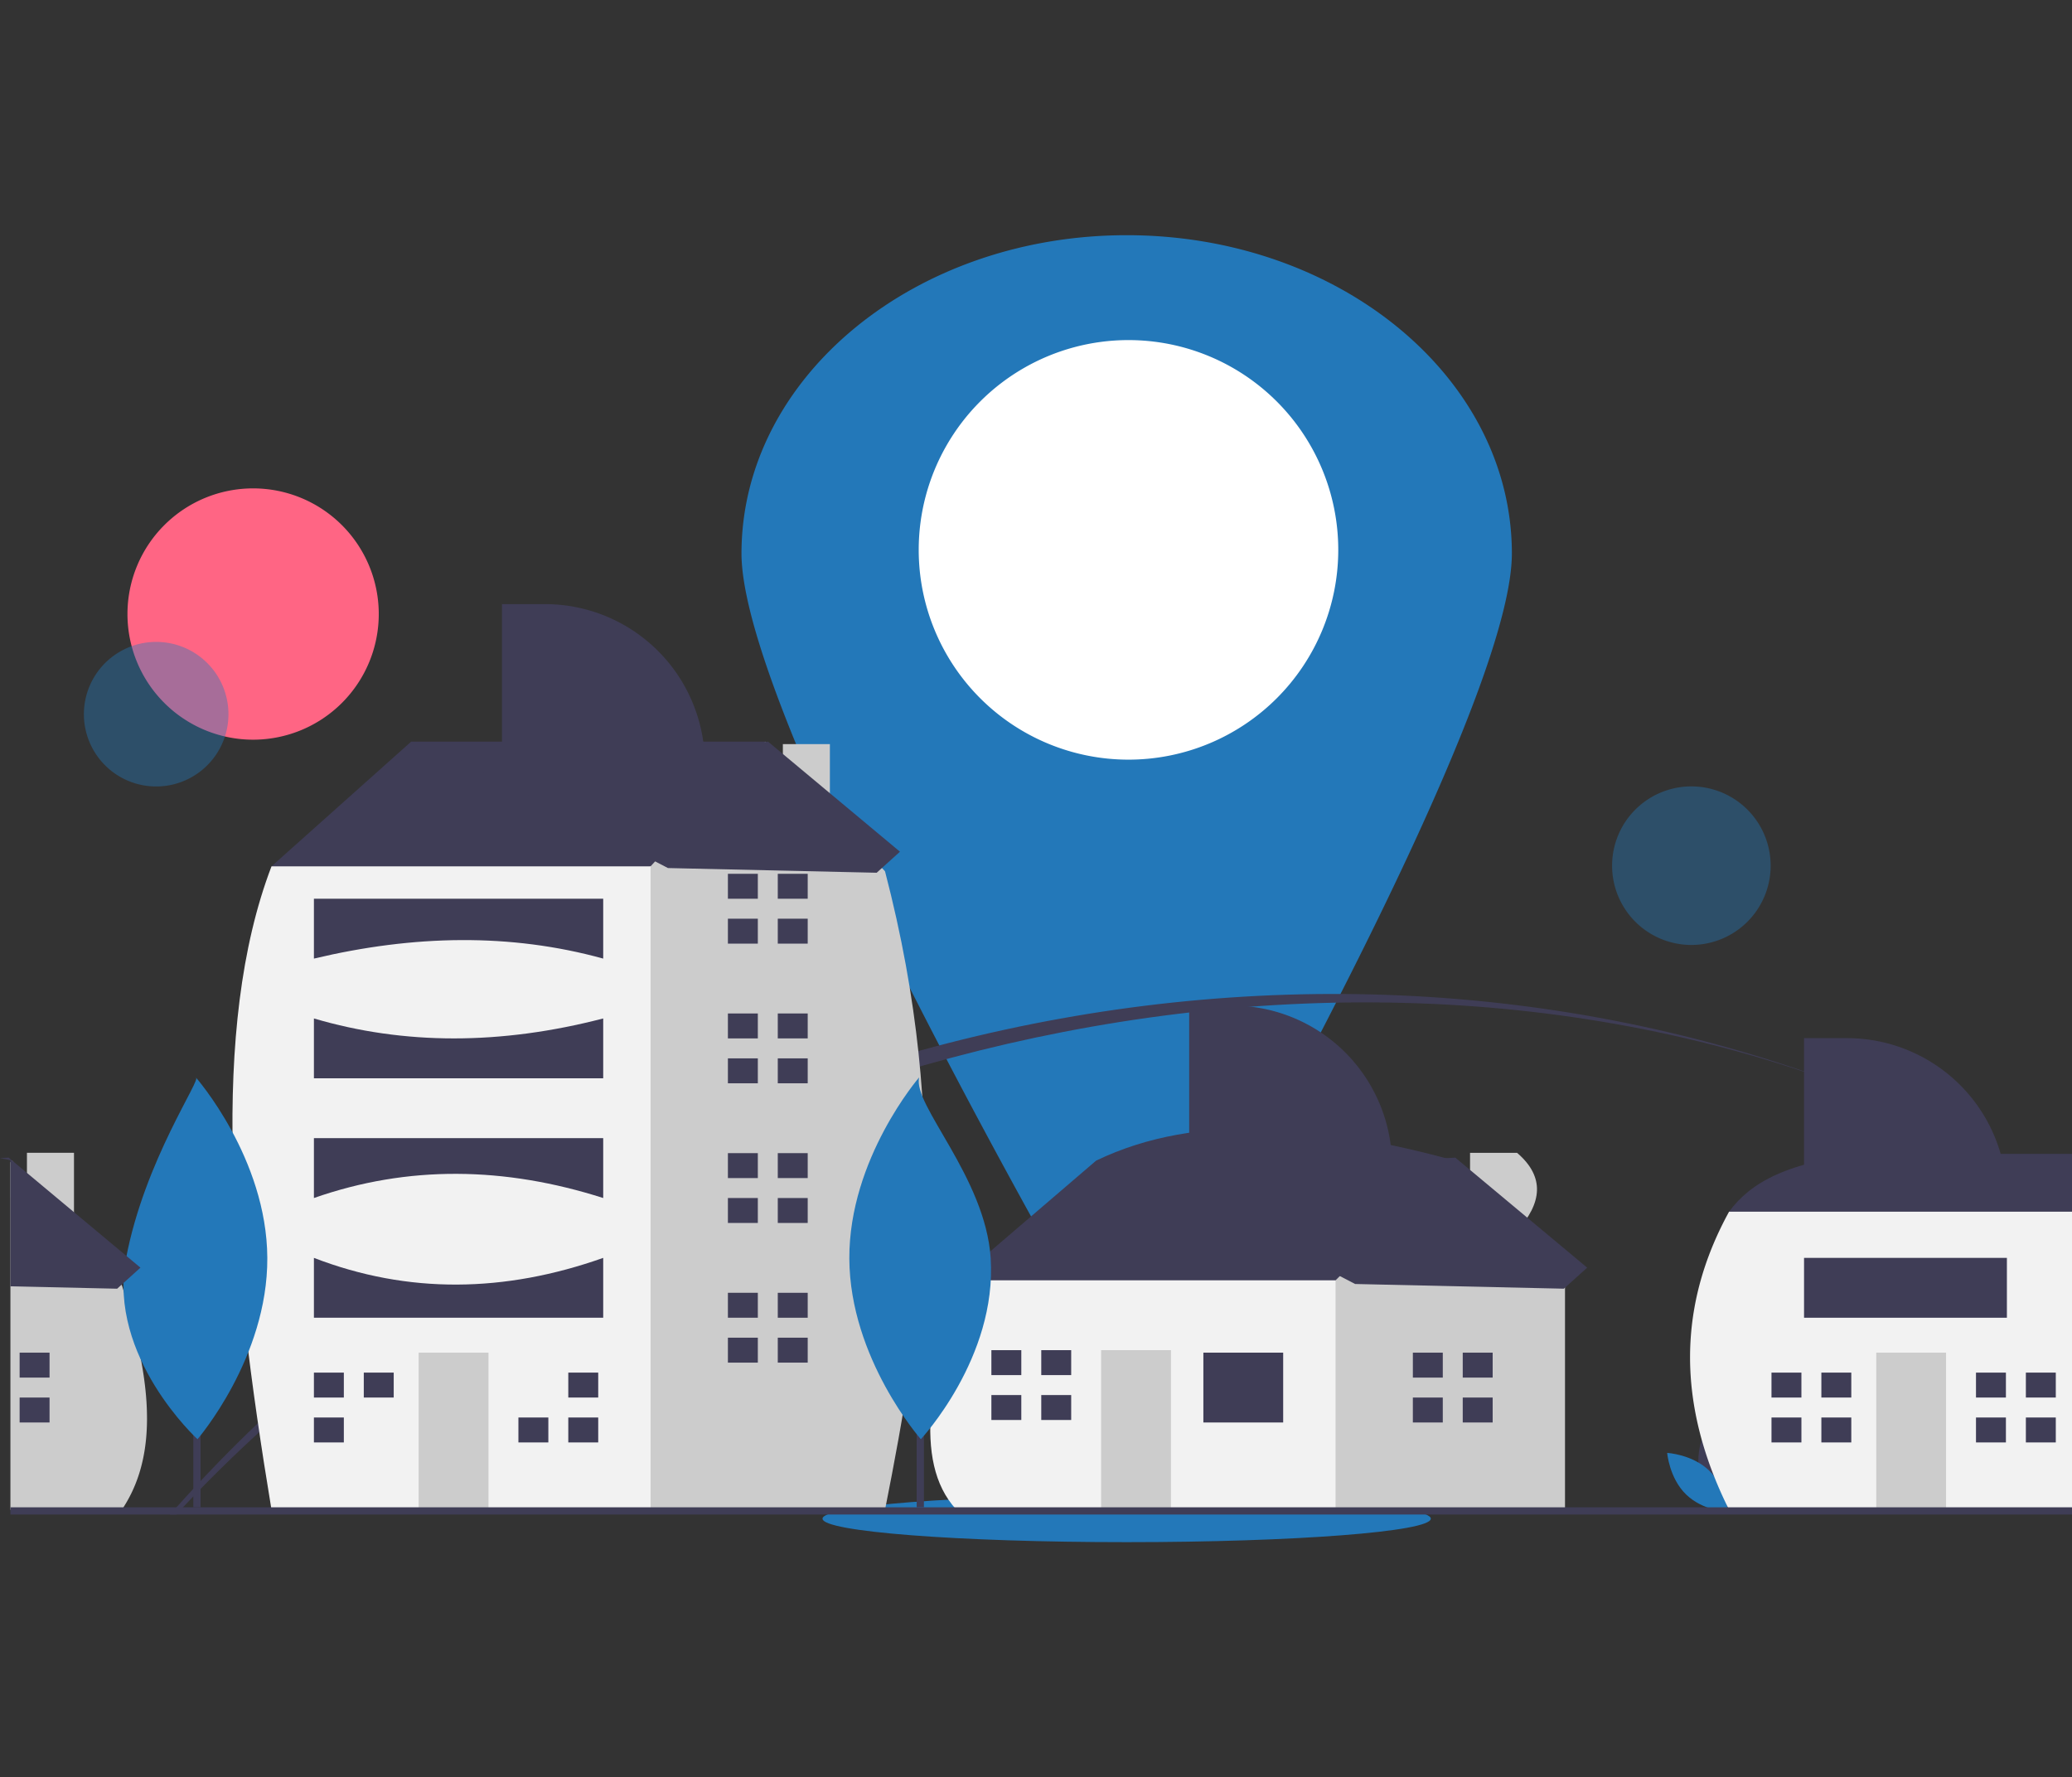 <svg xmlns="http://www.w3.org/2000/svg" xmlns:xlink="http://www.w3.org/1999/xlink" width="457" height="392" viewBox="0 0 457 392">
  <rect x="0" y="0" width="457" height="392" fill="#333333" stroke="none"/>
  <defs>
    <clipPath id="clip-path">
      <rect id="사각형_351" data-name="사각형 351" width="457" height="288.255" fill="none"/>
    </clipPath>
    <clipPath id="clip-path-3">
      <rect id="사각형_319" data-name="사각형 319" width="31.891" height="31.891" fill="none"/>
    </clipPath>
    <clipPath id="clip-path-4">
      <rect id="사각형_320" data-name="사각형 320" width="34.973" height="34.972" fill="none"/>
    </clipPath>
  </defs>
  <g id="img-sec3_box1" transform="translate(-510 -2370)">
    <rect id="사각형_352" data-name="사각형 352" width="457" height="392" transform="translate(510 2370)" fill="none"/>
    <g id="img-sec3_box1-2" data-name="img-sec3_box1" transform="translate(510 2421.873)">
      <g id="그룹_563" data-name="그룹 563" clip-path="url(#clip-path)">
        <g id="그룹_562" data-name="그룹 562">
          <g id="그룹_561" data-name="그룹 561" clip-path="url(#clip-path)">
            <path id="패스_521" data-name="패스 521" d="M374.927,70.2c0,27.655-43.229,109.214-68.014,153.7a19.394,19.394,0,0,1-33.887,0c-24.785-44.49-68.014-126.048-68.014-153.7,0-38.77,38.037-70.2,84.958-70.2s84.958,31.43,84.958,70.2" transform="translate(-41.469)" fill="#2378b9"/>
            <path id="패스_522" data-name="패스 522" d="M300.28,29a46.268,46.268,0,1,1-46.268,46.268A46.267,46.267,0,0,1,300.28,29" transform="translate(-51.381 -5.866)" fill="#fff"/>
            <path id="패스_523" data-name="패스 523" d="M62.955,70A27.713,27.713,0,1,1,35.242,97.713,27.713,27.713,0,0,1,62.955,70" transform="translate(-7.129 -14.159)" fill="#ff6584"/>
            <path id="패스_524" data-name="패스 524" d="M294.5,348.364c37.049,0,67.082,2.318,67.082,5.179s-30.034,5.178-67.082,5.178-67.082-2.318-67.082-5.178,30.033-5.179,67.082-5.179" transform="translate(-46.002 -70.466)" fill="#2378b9"/>
            <g id="그룹_557" data-name="그룹 557" transform="translate(18.5 89.698)" opacity="0.4" style="mix-blend-mode: normal;isolation: isolate">
              <g id="그룹_556" data-name="그룹 556">
                <g id="그룹_555" data-name="그룹 555" clip-path="url(#clip-path-3)">
                  <path id="패스_525" data-name="패스 525" d="M23.4,125.834a15.943,15.943,0,1,1,13.184,18.291A15.944,15.944,0,0,1,23.4,125.834" transform="translate(-23.192 -112.442)" fill="#2378b9"/>
                </g>
              </g>
            </g>
            <path id="패스_526" data-name="패스 526" d="M416.966,230.323C291.413,183.257,138.282,229.142,49.87,323c-.5.527-1.005,1.061-1.492,1.6H47.03c.463-.534.941-1.069,1.412-1.6,90.247-101,241.343-141.253,368.525-92.68" transform="translate(-9.513 -42.435)" fill="#3f3d56"/>
            <path id="패스_527" data-name="패스 527" d="M545.08,251.142a299.729,299.729,0,0,0-34.31-15.611,272.31,272.31,0,0,1,34.31,15.611" transform="translate(-103.317 -47.642)" fill="#3f3d56"/>
            <g id="그룹_560" data-name="그룹 560" transform="translate(355.561 121.569)" opacity="0.4" style="mix-blend-mode: normal;isolation: isolate">
              <g id="그룹_559" data-name="그룹 559">
                <g id="그룹_558" data-name="그룹 558" clip-path="url(#clip-path-4)">
                  <path id="패스_528" data-name="패스 528" d="M463.207,152.394a17.486,17.486,0,1,1-17.486,17.486,17.486,17.486,0,0,1,17.486-17.486" transform="translate(-445.72 -152.395)" fill="#2378b9"/>
                </g>
              </g>
            </g>
            <path id="패스_529" data-name="패스 529" d="M469.979,340.385c1.351,5,5.979,8.089,5.979,8.089s2.438-5,1.086-10-5.979-8.089-5.979-8.089-2.438,5-1.086,10" transform="translate(-94.983 -66.829)" fill="#3f3d56"/>
            <path id="패스_530" data-name="패스 530" d="M470.221,340.583c3.708,3.61,4.161,9.159,4.161,9.159s-5.559-.3-9.267-3.914-4.161-9.158-4.161-9.158,5.559.3,9.267,3.913" transform="translate(-93.24 -68.1)" fill="#2378b9"/>
            <path id="패스_531" data-name="패스 531" d="M3.263,255.835v7.706l-.383.415v-8.2c.128.024.255.056.383.08" transform="translate(-0.583 -51.733)" fill="#3f3d56"/>
            <path id="패스_532" data-name="패스 532" d="M27.817,331.882c-.112.183-.231.367-.351.55H2.88V255.8l.383-.383,3.263,3.709v-5.424H16.9V270.92L27.37,282.814l.1.112c.128.4.247.8.367,1.2a.028.028,0,0,0,.008.016A141.55,141.55,0,0,1,31.7,299.447c2.281,12.2,1.938,23.381-3.885,32.435" transform="translate(-0.583 -51.319)" fill="#ccc"/>
            <rect id="사각형_321" data-name="사각형 321" width="6.6" height="5.5" transform="translate(4.329 246.459)" fill="#3f3d56"/>
            <rect id="사각형_322" data-name="사각형 322" width="6.6" height="5.5" transform="translate(4.329 256.36)" fill="#3f3d56"/>
            <path id="패스_533" data-name="패스 533" d="M267.751,285.965l-3.3-5.5,30.8-26.4c22.773-10.962,50.223-7.8,79.209,0v7.7l-28.6,30.8-33,6.6Z" transform="translate(-53.492 -49.958)" fill="#3f3d56"/>
            <path id="패스_534" data-name="패스 534" d="M406.788,270.917c5.47-6.084,6.23-11.87,0-17.213h-10.37v5.428l-3.264-3.709-26.4,26.4-4.4,4.4-5.5,22,9.9,24.2h50.605V282.926Z" transform="translate(-72.182 -51.318)" fill="#ccc"/>
            <path id="패스_535" data-name="패스 535" d="M262.986,288.956H346.6v50.606H262.986c-10.115-10.944-4.86-30.89,0-50.606" transform="translate(-52.027 -58.449)" fill="#f2f2f2"/>
            <rect id="사각형_323" data-name="사각형 323" width="17.602" height="15.402" transform="translate(265.415 246.459)" fill="#3f3d56"/>
            <rect id="사각형_324" data-name="사각형 324" width="15.402" height="35.204" transform="translate(242.862 245.909)" fill="#ccc"/>
            <path id="패스_536" data-name="패스 536" d="M280.705,313.764v-5.5h-6.6v5.5h6.6Z" transform="translate(-55.445 -62.354)" fill="#3f3d56"/>
            <path id="패스_537" data-name="패스 537" d="M280.155,320.675h-6.05v5.5h6.6v-5.5Z" transform="translate(-55.445 -64.865)" fill="#3f3d56"/>
            <rect id="사각형_325" data-name="사각형 325" width="6.6" height="5.5" transform="translate(229.661 245.909)" fill="#3f3d56"/>
            <rect id="사각형_326" data-name="사각형 326" width="6.6" height="5.5" transform="translate(229.661 255.81)" fill="#3f3d56"/>
            <path id="패스_538" data-name="패스 538" d="M397.237,314.454v-5.5h-6.6v5.5h6.6Z" transform="translate(-79.016 -62.494)" fill="#3f3d56"/>
            <path id="패스_539" data-name="패스 539" d="M396.687,321.365h-6.051v5.5h6.6v-5.5Z" transform="translate(-79.016 -65.004)" fill="#3f3d56"/>
            <rect id="사각형_327" data-name="사각형 327" width="6.6" height="5.5" transform="translate(322.621 246.459)" fill="#3f3d56"/>
            <rect id="사각형_328" data-name="사각형 328" width="6.6" height="5.5" transform="translate(322.621 256.36)" fill="#3f3d56"/>
            <path id="패스_540" data-name="패스 540" d="M80.571,171.92l-5.5-4.4,30.8-27.5h78.108v24.2l-50.605,34.1Z" transform="translate(-15.185 -28.322)" fill="#3f3d56"/>
            <path id="패스_541" data-name="패스 541" d="M213.021,155.443V140.565H202.65v3.644l-3.871-4.194-25.3,27.5-9.9,6.6L148.224,286.282l23.152,23.152h53.806c8.245-41.472,14.782-84.075,0-140.816Z" transform="translate(-29.982 -28.322)" fill="#ccc"/>
            <path id="패스_542" data-name="패스 542" d="M72.885,174.493h83.609V316.409H72.885c-9.149-55.133-13.618-106.262,0-141.916" transform="translate(-13 -35.296)" fill="#f2f2f2"/>
            <rect id="사각형_329" data-name="사각형 329" width="15.402" height="34.654" transform="translate(92.339 246.459)" fill="#ccc"/>
            <path id="패스_543" data-name="패스 543" d="M93.393,319.97v-5.5h-6.6v5.5h6.6Z" transform="translate(-17.556 -63.61)" fill="#3f3d56"/>
            <path id="패스_544" data-name="패스 544" d="M92.844,326.881H86.793v5.5h6.6v-5.5Z" transform="translate(-17.556 -66.12)" fill="#3f3d56"/>
            <rect id="사각형_330" data-name="사각형 330" width="6.6" height="5.5" transform="translate(80.237 250.859)" fill="#3f3d56"/>
            <path id="패스_545" data-name="패스 545" d="M149.386,326.881h-6.051v5.5h6.6v-5.5Z" transform="translate(-28.993 -66.12)" fill="#3f3d56"/>
            <rect id="사각형_331" data-name="사각형 331" width="6.6" height="5.5" transform="translate(125.342 250.859)" fill="#3f3d56"/>
            <rect id="사각형_332" data-name="사각형 332" width="6.6" height="5.5" transform="translate(125.342 260.761)" fill="#3f3d56"/>
            <path id="패스_546" data-name="패스 546" d="M207.856,182.062v-5.5h-6.6v5.5h6.6Z" transform="translate(-40.709 -35.714)" fill="#3f3d56"/>
            <path id="패스_547" data-name="패스 547" d="M207.307,188.974h-6.051v5.5h6.6v-5.5Z" transform="translate(-40.709 -38.225)" fill="#3f3d56"/>
            <rect id="사각형_333" data-name="사각형 333" width="6.6" height="5.5" transform="translate(171.548 140.847)" fill="#3f3d56"/>
            <rect id="사각형_334" data-name="사각형 334" width="6.6" height="5.5" transform="translate(171.548 150.748)" fill="#3f3d56"/>
            <path id="패스_548" data-name="패스 548" d="M207.856,220.677v-5.5h-6.6v5.5h6.6Z" transform="translate(-40.709 -43.525)" fill="#3f3d56"/>
            <path id="패스_549" data-name="패스 549" d="M207.307,227.588h-6.051v5.5h6.6v-5.5Z" transform="translate(-40.709 -46.036)" fill="#3f3d56"/>
            <rect id="사각형_335" data-name="사각형 335" width="6.6" height="5.5" transform="translate(171.548 171.65)" fill="#3f3d56"/>
            <rect id="사각형_336" data-name="사각형 336" width="6.6" height="5.5" transform="translate(171.548 181.552)" fill="#3f3d56"/>
            <path id="패스_550" data-name="패스 550" d="M207.856,259.291v-5.5h-6.6v5.5h6.6Z" transform="translate(-40.709 -51.336)" fill="#3f3d56"/>
            <path id="패스_551" data-name="패스 551" d="M207.307,266.2h-6.051v5.5h6.6v-5.5Z" transform="translate(-40.709 -53.846)" fill="#3f3d56"/>
            <rect id="사각형_337" data-name="사각형 337" width="6.6" height="5.5" transform="translate(171.548 202.454)" fill="#3f3d56"/>
            <rect id="사각형_338" data-name="사각형 338" width="6.6" height="5.5" transform="translate(171.548 212.355)" fill="#3f3d56"/>
            <path id="패스_552" data-name="패스 552" d="M207.856,297.9v-5.5h-6.6v5.5h6.6Z" transform="translate(-40.709 -59.146)" fill="#3f3d56"/>
            <path id="패스_553" data-name="패스 553" d="M207.307,304.816h-6.051v5.5h6.6v-5.5Z" transform="translate(-40.709 -61.657)" fill="#3f3d56"/>
            <rect id="사각형_339" data-name="사각형 339" width="6.6" height="5.5" transform="translate(171.548 233.258)" fill="#3f3d56"/>
            <rect id="사각형_340" data-name="사각형 340" width="6.6" height="5.5" transform="translate(171.548 243.158)" fill="#3f3d56"/>
            <path id="패스_554" data-name="패스 554" d="M86.793,183.457H150.6v13.2c-20.452-5.645-41.779-5.239-63.807,0Z" transform="translate(-17.556 -37.109)" fill="#3f3d56"/>
            <path id="패스_555" data-name="패스 555" d="M86.793,216.555q29.873,8.8,63.807,0v13.2H86.793Z" transform="translate(-17.556 -43.804)" fill="#3f3d56"/>
            <path id="패스_556" data-name="패스 556" d="M86.793,249.652H150.6v13.2c-21.745-6.943-43.036-7.271-63.807,0Z" transform="translate(-17.556 -50.499)" fill="#3f3d56"/>
            <path id="패스_557" data-name="패스 557" d="M86.793,282.75c20.809,8.02,42.1,7.686,63.807,0v13.2H86.793Z" transform="translate(-17.556 -57.194)" fill="#3f3d56"/>
            <path id="패스_558" data-name="패스 558" d="M508.87,254H553.7v21.6l-4,1.252-13.322,4.158-20.9-4.841L494.6,271.334l-11.025-2.554-5.5-2.037c4.579-6.283,12.907-11.224,30.8-12.743" transform="translate(-96.702 -51.378)" fill="#3f3d56"/>
            <path id="패스_559" data-name="패스 559" d="M551.519,269.974v65.749H475.887c-.024-.041-.04-.077-.064-.118v0a1.033,1.033,0,0,0-.064-.133q-1.771-3.565-3.175-7.111c-7.937-20.005-7.076-39.483,3.3-58.383Z" transform="translate(-94.519 -54.609)" fill="#f2f2f2"/>
            <rect id="사각형_341" data-name="사각형 341" width="15.402" height="34.654" transform="translate(413.822 246.459)" fill="#ccc"/>
            <path id="패스_560" data-name="패스 560" d="M496.393,319.97v-5.5h-6.6v5.5h6.6Z" transform="translate(-99.074 -63.61)" fill="#3f3d56"/>
            <path id="패스_561" data-name="패스 561" d="M495.844,326.881h-6.051v5.5h6.6v-5.5Z" transform="translate(-99.074 -66.12)" fill="#3f3d56"/>
            <rect id="사각형_342" data-name="사각형 342" width="6.6" height="5.5" transform="translate(401.72 250.859)" fill="#3f3d56"/>
            <rect id="사각형_343" data-name="사각형 343" width="6.6" height="5.5" transform="translate(401.72 260.761)" fill="#3f3d56"/>
            <path id="패스_562" data-name="패스 562" d="M552.935,319.97v-5.5h-6.6v5.5h6.6Z" transform="translate(-110.511 -63.61)" fill="#3f3d56"/>
            <path id="패스_563" data-name="패스 563" d="M552.386,326.881h-6.051v5.5h6.6v-5.5Z" transform="translate(-110.511 -66.12)" fill="#3f3d56"/>
            <rect id="사각형_344" data-name="사각형 344" width="6.6" height="5.5" transform="translate(446.825 250.859)" fill="#3f3d56"/>
            <rect id="사각형_345" data-name="사각형 345" width="6.6" height="5.5" transform="translate(446.825 260.761)" fill="#3f3d56"/>
            <path id="패스_564" data-name="패스 564" d="M498.793,222h9.482a35.26,35.26,0,0,1,35.26,35.261H498.793Z" transform="translate(-100.894 -44.905)" fill="#3f3d56"/>
            <path id="패스_565" data-name="패스 565" d="M138.793,102h9.482a35.26,35.26,0,0,1,35.26,35.261H138.793Z" transform="translate(-28.075 -20.632)" fill="#3f3d56"/>
            <path id="패스_566" data-name="패스 566" d="M328.793,213h9.482a35.26,35.26,0,0,1,35.26,35.261H328.793Z" transform="translate(-66.507 -43.085)" fill="#3f3d56"/>
            <rect id="사각형_346" data-name="사각형 346" width="44.742" height="13.202" transform="translate(397.899 225.556)" fill="#3f3d56"/>
            <rect id="사각형_347" data-name="사각형 347" width="454.703" height="1.595" transform="translate(2.297 280.567)" fill="#3f3d56"/>
            <rect id="사각형_348" data-name="사각형 348" width="1.595" height="63.02" transform="translate(42.639 217.543)" fill="#3f3d56"/>
            <path id="패스_567" data-name="패스 567" d="M65.864,272.674c.1,22.036-15.4,39.972-15.4,39.972s-19.855-18.174-15.77-39.829c4.108-21.779,16.911-39.88,15.4-39.972,0,0,15.669,17.792,15.77,39.829" transform="translate(-6.905 -47.099)" fill="#2378b9"/>
            <rect id="사각형_349" data-name="사각형 349" width="1.595" height="63.02" transform="translate(202.184 217.543)" fill="#3f3d56"/>
            <path id="패스_568" data-name="패스 568" d="M266,272.674c1.438,21.99-15.4,39.972-15.4,39.972s-15.668-17.792-15.77-39.829,15.4-39.972,15.4-39.972c-1.512,6.04,14.606,22.036,15.77,39.829" transform="translate(-47.501 -47.099)" fill="#2378b9"/>
            <path id="패스_569" data-name="패스 569" d="M125.513,143.429l69.3-3.39L223.886,164.3l-5.14,4.64-46.036-1.036Z" transform="translate(-25.388 -28.327)" fill="#3f3d56"/>
            <path id="패스_570" data-name="패스 570" d="M30.976,279.3l-3.733,3.374-.455.407-.949.862L2.3,283.418V255.609q-1.149-.251-2.3-.479l1.907-.1.391.327L5.943,258.4l10.37,8.663L27.9,276.733Z" transform="translate(0 -51.588)" fill="#3f3d56"/>
            <path id="패스_571" data-name="패스 571" d="M315.513,258.429l69.3-3.39L413.886,279.3l-5.14,4.64-46.036-1.036Z" transform="translate(-63.821 -51.588)" fill="#3f3d56"/>
          </g>
        </g>
      </g>
    </g>
  </g>
</svg>
